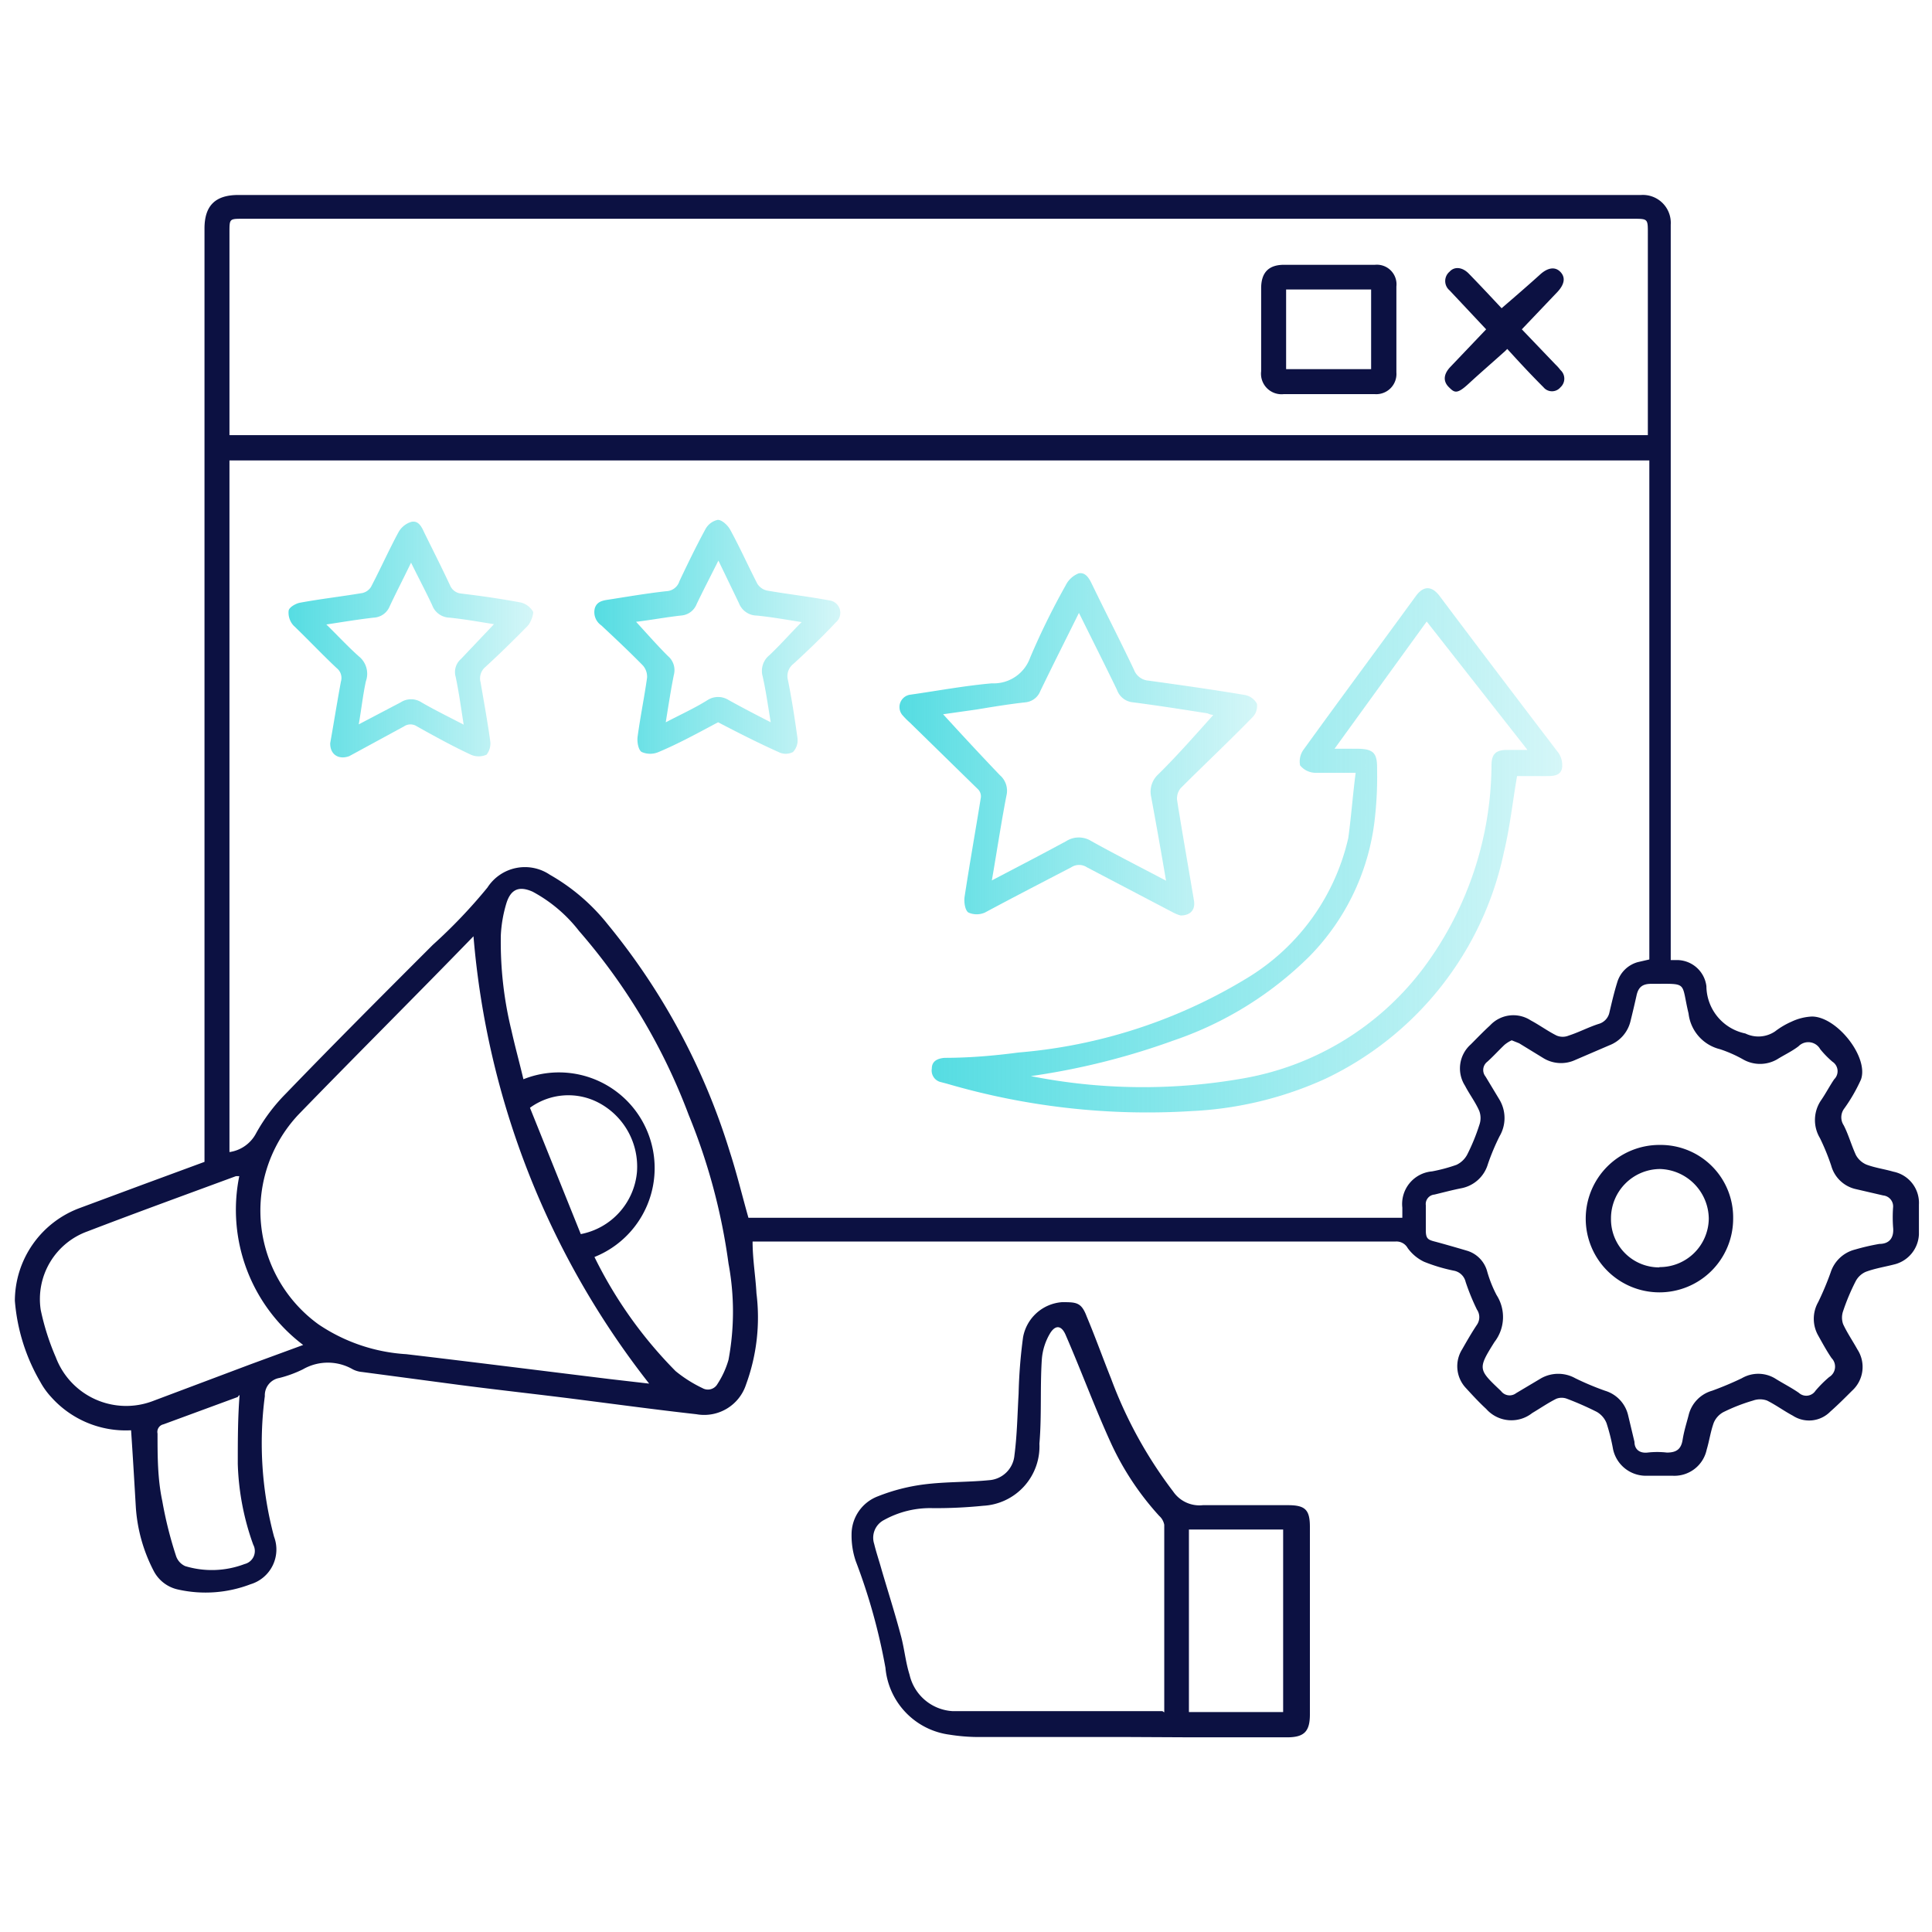 <svg id="Layer_1" data-name="Layer 1" xmlns="http://www.w3.org/2000/svg" xmlns:xlink="http://www.w3.org/1999/xlink" viewBox="0 0 65 65"><defs><style>.cls-1{fill:#0c1142;}.cls-2{fill:url(#linear-gradient);}.cls-3{fill:url(#linear-gradient-2);}.cls-4{fill:url(#linear-gradient-3);}.cls-5{fill:url(#linear-gradient-4);}</style><linearGradient id="linear-gradient" x1="31.29" y1="28.61" x2="52.52" y2="28.61" gradientUnits="userSpaceOnUse"><stop offset="0" stop-color="#2bd4db" stop-opacity="0.8"/><stop offset="1" stop-color="#2bd4db" stop-opacity="0.2"/></linearGradient><linearGradient id="linear-gradient-2" x1="30.26" y1="25.05" x2="42.3" y2="25.05" xlink:href="#linear-gradient"/><linearGradient id="linear-gradient-3" x1="20.01" y1="21.47" x2="28.29" y2="21.47" xlink:href="#linear-gradient"/><linearGradient id="linear-gradient-4" x1="9.7" y1="21.48" x2="17.97" y2="21.48" xlink:href="#linear-gradient"/></defs><path class="cls-1" d="M4.41,48.12A3.36,3.36,0,0,1,1.72,47a2.54,2.54,0,0,1-.36-.5A6.42,6.42,0,0,1,.5,43.76a3.34,3.34,0,0,1,2.19-3.12l2.1-.78,2.09-.77V7.69c0-.77.36-1.13,1.14-1.13H55.21a.94.94,0,0,1,1,1c0,.11,0,.22,0,.33V32.3l.2,0a1,1,0,0,1,1,.88,1.64,1.64,0,0,0,1.31,1.59,1,1,0,0,0,1-.07,2.66,2.66,0,0,1,.56-.33,1.79,1.79,0,0,1,.68-.17c.84,0,1.92,1.37,1.65,2.12a5.61,5.61,0,0,1-.58,1,.49.49,0,0,0,0,.54c.16.31.25.65.41,1a.73.73,0,0,0,.35.32c.29.11.6.15.91.24a1.07,1.07,0,0,1,.86,1.11v1a1.09,1.09,0,0,1-.79,1c-.34.09-.68.14-1,.26a.7.7,0,0,0-.34.32,7.17,7.17,0,0,0-.42,1,.66.66,0,0,0,0,.44c.14.3.32.56.48.85a1.08,1.08,0,0,1-.18,1.39c-.24.24-.48.48-.73.7a1,1,0,0,1-1.26.14c-.3-.16-.57-.36-.87-.51a.69.69,0,0,0-.47,0,6.09,6.09,0,0,0-1,.39.73.73,0,0,0-.32.35c-.11.3-.15.61-.24.91a1.11,1.11,0,0,1-1.14.88h-.88a1.13,1.13,0,0,1-1.13-.89,6.66,6.66,0,0,0-.22-.88.76.76,0,0,0-.33-.38,10.44,10.44,0,0,0-1-.44.5.5,0,0,0-.36,0c-.28.14-.54.32-.81.48A1.13,1.13,0,0,1,50,47.4c-.24-.22-.46-.46-.68-.7a1.07,1.07,0,0,1-.13-1.3c.16-.28.32-.56.5-.83a.45.45,0,0,0,0-.51,7.55,7.55,0,0,1-.38-.93.5.5,0,0,0-.4-.38,5.69,5.69,0,0,1-1-.3,1.45,1.45,0,0,1-.55-.46.43.43,0,0,0-.41-.22H25.32c0,.6.1,1.17.13,1.74a6.55,6.55,0,0,1-.35,3.07,1.48,1.48,0,0,1-1.67,1c-1.34-.15-2.67-.33-4-.5s-2.62-.31-3.93-.48l-3.31-.44a.85.85,0,0,1-.32-.09,1.68,1.68,0,0,0-1.68,0,4,4,0,0,1-.79.29.59.59,0,0,0-.49.61,12.17,12.17,0,0,0,.31,4.73,1.22,1.22,0,0,1-.79,1.6A4.23,4.23,0,0,1,6,53.48a1.21,1.21,0,0,1-.83-.63,5.41,5.41,0,0,1-.6-2.14C4.52,49.86,4.47,49,4.41,48.12ZM7.72,15.49V38.76a1.2,1.2,0,0,0,.9-.64,6.05,6.05,0,0,1,1-1.33c1.63-1.69,3.3-3.36,4.94-5a17.61,17.61,0,0,0,1.84-1.93,1.5,1.5,0,0,1,2.1-.43,6.74,6.74,0,0,1,1.94,1.66,22.42,22.42,0,0,1,4.11,7.65c.24.74.42,1.49.63,2.23h22v-.34a1.1,1.1,0,0,1,1-1.22,5.49,5.49,0,0,0,.82-.22.79.79,0,0,0,.36-.34,6.64,6.64,0,0,0,.41-1,.69.69,0,0,0,0-.47c-.13-.3-.33-.56-.48-.85a1.08,1.08,0,0,1,.19-1.39c.22-.22.43-.44.65-.64a1.07,1.07,0,0,1,1.37-.17c.3.16.57.36.87.51a.53.53,0,0,0,.41,0c.34-.11.66-.28,1-.39a.51.51,0,0,0,.37-.4c.08-.34.16-.68.26-1a1,1,0,0,1,.69-.68l.39-.09V15.49Zm47.72-.85V7.84c0-.47,0-.48-.47-.48H8.17c-.45,0-.45,0-.45.45v6.83ZM50.86,35a1.1,1.1,0,0,0-.24.15c-.2.19-.38.39-.58.57a.35.35,0,0,0-.06.5l.47.78a1.21,1.21,0,0,1,0,1.23,7.61,7.61,0,0,0-.39.93,1.16,1.16,0,0,1-.91.82c-.3.06-.6.14-.89.21a.32.32,0,0,0-.29.36c0,.28,0,.56,0,.84s.07.32.3.38.72.2,1.09.31a1,1,0,0,1,.67.68,4.14,4.14,0,0,0,.32.81,1.37,1.37,0,0,1-.07,1.58c-.57.91-.55.92.22,1.65a.36.36,0,0,0,.51.07l.84-.5a1.18,1.18,0,0,1,1.15,0,9.32,9.32,0,0,0,1,.42,1.13,1.13,0,0,1,.78.84l.21.88c0,.24.16.39.44.36a2.82,2.82,0,0,1,.65,0c.33,0,.48-.12.53-.43s.13-.55.2-.82a1.13,1.13,0,0,1,.79-.83,11,11,0,0,0,1-.42,1.1,1.1,0,0,1,1.11,0c.27.17.55.31.81.49a.37.37,0,0,0,.56-.07,4,4,0,0,1,.46-.46.41.41,0,0,0,.08-.64c-.17-.25-.31-.51-.45-.76a1.14,1.14,0,0,1,0-1.12,9.79,9.79,0,0,0,.42-1,1.16,1.16,0,0,1,.82-.77,7.51,7.51,0,0,1,.82-.19c.34,0,.5-.21.46-.57a4.7,4.7,0,0,1,0-.65.37.37,0,0,0-.33-.41L62.41,40a1.11,1.11,0,0,1-.8-.78,7.55,7.55,0,0,0-.38-.93A1.18,1.18,0,0,1,61.28,37c.15-.22.28-.47.43-.69a.38.38,0,0,0-.06-.59,3.25,3.25,0,0,1-.41-.42.46.46,0,0,0-.73-.1c-.22.17-.48.29-.72.44a1.15,1.15,0,0,1-1.15,0,4.4,4.4,0,0,0-.77-.34,1.4,1.4,0,0,1-1.06-1.2c-.26-1.08,0-1-1.19-1h-.07c-.3,0-.43.12-.49.39s-.13.57-.2.85a1.16,1.16,0,0,1-.72.83L53,35.66a1.14,1.14,0,0,1-1.09-.07l-.8-.49ZM15.93,31.5c-1.94,2-3.95,4-5.89,6a4.72,4.72,0,0,0,.68,7.06,5.91,5.91,0,0,0,2.95,1c2.29.27,4.58.56,6.87.84l1.3.15A28.12,28.12,0,0,1,15.93,31.5ZM20,42.29a14.56,14.56,0,0,0,2.73,3.84,4.42,4.42,0,0,0,.9.57.37.37,0,0,0,.51-.14,3,3,0,0,0,.37-.81,8.82,8.82,0,0,0,0-3.24,20.36,20.36,0,0,0-1.34-5,20.27,20.27,0,0,0-3.69-6.19A4.92,4.92,0,0,0,17.92,30c-.45-.2-.73-.09-.88.38a4.45,4.45,0,0,0-.19,1.08,12.48,12.48,0,0,0,.36,3.22c.12.54.27,1.08.4,1.63A3.21,3.21,0,1,1,20,42.29ZM8.05,39.57H7.94c-1.68.62-3.36,1.23-5,1.86a2.42,2.42,0,0,0-1.57,2.64,8.27,8.27,0,0,0,.51,1.6,2.53,2.53,0,0,0,3.28,1.46L8.43,45.9l1.77-.65A5.7,5.7,0,0,1,8.05,39.57Zm0,7.37A.23.23,0,0,0,8,47l-2.5.92a.26.26,0,0,0-.2.31c0,.75,0,1.52.16,2.27a13.38,13.38,0,0,0,.46,1.84.57.57,0,0,0,.31.35,3.1,3.1,0,0,0,2-.07.45.45,0,0,0,.29-.65A8.73,8.73,0,0,1,8,49.25C8,48.48,8,47.72,8.06,46.94Zm11.49-5.42a2.34,2.34,0,0,0,1.89-2.09,2.43,2.43,0,0,0-1.29-2.33,2.19,2.19,0,0,0-2.31.17Z"/><path class="cls-1" d="M38,58.44c-1.68,0-3.36,0-5,0a6.31,6.31,0,0,1-1.06-.08,2.49,2.49,0,0,1-2.15-2.25,20,20,0,0,0-1-3.59,2.67,2.67,0,0,1-.14-.89,1.37,1.37,0,0,1,.89-1.29,6.39,6.39,0,0,1,1.56-.4c.71-.09,1.45-.07,2.17-.14a.92.92,0,0,0,.86-.84c.09-.69.1-1.38.14-2.07a17,17,0,0,1,.15-1.9,1.44,1.44,0,0,1,1.31-1.18c.48,0,.65,0,.83.48.29.69.54,1.39.82,2.09a14.68,14.68,0,0,0,2.09,3.8,1.07,1.07,0,0,0,1,.46c1,0,1.91,0,2.86,0,.58,0,.74.15.74.73v6.31c0,.57-.19.77-.76.77-1.09,0-2.19,0-3.29,0Zm1.17-.83c0-.08,0-.12,0-.16q0-3.08,0-6.15A.53.53,0,0,0,39,51a9.55,9.55,0,0,1-1.61-2.42c-.55-1.2-1-2.43-1.53-3.65-.13-.32-.33-.38-.52-.09a2,2,0,0,0-.29.91c-.06.94,0,1.88-.08,2.82a2,2,0,0,1-1.89,2.09,15.93,15.93,0,0,1-1.69.08,3.2,3.2,0,0,0-1.65.4.67.67,0,0,0-.33.8c.07.29.17.58.25.87.22.75.46,1.5.66,2.26.11.42.15.86.28,1.27a1.58,1.58,0,0,0,1.46,1.23c.23,0,.46,0,.68,0h6.37ZM40,51.46V57.6h3.17V51.46Z"/><path class="cls-2" d="M45.61,26c-.53,0-1,0-1.37,0a.68.68,0,0,1-.5-.25.68.68,0,0,1,.11-.52c1.25-1.73,2.52-3.44,3.78-5.17.26-.36.54-.36.81,0,1.32,1.76,2.65,3.51,4,5.28a.73.73,0,0,1,.11.52c-.06.24-.29.25-.51.25s-.69,0-1,0c-.15.87-.24,1.72-.44,2.55a10.93,10.93,0,0,1-6,7.63,12.23,12.23,0,0,1-4.49,1.09,24,24,0,0,1-8.25-.92l-.19-.05a.4.4,0,0,1-.32-.46c0-.25.19-.34.43-.36.83,0,1.66-.07,2.49-.18a17.54,17.54,0,0,0,7.73-2.53,7.44,7.44,0,0,0,3.36-4.68C45.46,27.49,45.51,26.76,45.61,26Zm-11,10.19a19.38,19.38,0,0,0,7.28.08,9.66,9.66,0,0,0,6-3.7,11.53,11.53,0,0,0,2.29-6.81c0-.39.14-.53.53-.53h.68L48,20.91,44.9,25.19h.73c.57,0,.71.13.7.68a12.47,12.47,0,0,1-.07,1.62,7.83,7.83,0,0,1-2.2,4.68A11.93,11.93,0,0,1,39.5,35,24,24,0,0,1,34.57,36.22Z"/><path class="cls-3" d="M39.72,30.8a1.27,1.27,0,0,1-.27-.11l-2.88-1.51a.48.48,0,0,0-.53,0c-1,.52-1.93,1-2.9,1.52a.68.68,0,0,1-.56,0c-.11-.07-.15-.34-.13-.51.17-1.12.37-2.24.55-3.36a.34.34,0,0,0-.09-.27l-2.3-2.25a2.5,2.5,0,0,1-.23-.23.42.42,0,0,1,.26-.71c.91-.13,1.82-.3,2.73-.38a1.3,1.3,0,0,0,1.29-.87,24.65,24.65,0,0,1,1.19-2.42.83.83,0,0,1,.44-.41c.25-.05.37.2.47.41.46.95.94,1.88,1.39,2.83a.57.57,0,0,0,.5.37c1.08.15,2.15.3,3.22.48a.58.58,0,0,1,.42.3.54.54,0,0,1-.16.46c-.79.81-1.61,1.58-2.41,2.38a.55.55,0,0,0-.12.39c.18,1.13.38,2.26.57,3.39C40.22,30.6,40.06,30.8,39.72,30.8ZM40.87,24l.11.06c-.12,0-.23,0-.35-.06-.83-.13-1.66-.26-2.5-.37a.63.63,0,0,1-.55-.42c-.41-.85-.84-1.7-1.28-2.59-.45.91-.88,1.76-1.3,2.63a.6.6,0,0,1-.51.38c-.54.06-1.09.15-1.63.24l-1.13.16c.62.68,1.26,1.37,1.91,2.05a.69.69,0,0,1,.22.69c-.18.93-.32,1.87-.49,2.85.86-.45,1.69-.88,2.5-1.32a.79.79,0,0,1,.85,0c.81.45,1.64.87,2.51,1.33-.17-1-.33-1.9-.5-2.82a.79.79,0,0,1,.24-.76C39.62,25.41,40.23,24.71,40.87,24Z"/><path class="cls-4" d="M24.16,24.3c-.66.35-1.31.71-2,1a.71.71,0,0,1-.57,0c-.11-.06-.16-.33-.14-.5.09-.68.23-1.35.32-2a.57.57,0,0,0-.14-.41c-.45-.46-.93-.91-1.4-1.35a.54.54,0,0,1-.22-.57c.07-.24.28-.27.49-.3.64-.1,1.28-.21,1.92-.28a.48.48,0,0,0,.44-.34c.28-.59.56-1.17.87-1.74a.62.62,0,0,1,.42-.32c.14,0,.33.18.41.32.33.6.61,1.23.92,1.83a.52.52,0,0,0,.33.23c.7.12,1.4.2,2.09.33a.42.42,0,0,1,.22.74c-.45.48-.93.94-1.42,1.39a.52.52,0,0,0-.19.55c.13.65.23,1.3.32,1.95a.57.57,0,0,1-.15.47.53.53,0,0,1-.49,0C25.52,25,24.85,24.66,24.16,24.3Zm-1.76,0c.5-.26,1-.49,1.41-.75a.66.66,0,0,1,.7,0c.45.25.91.49,1.42.75-.09-.54-.16-1.05-.27-1.54a.68.68,0,0,1,.23-.72c.37-.35.71-.74,1.08-1.11-.51-.08-1-.17-1.51-.22a.65.65,0,0,1-.6-.42l-.69-1.43c-.26.52-.51,1-.73,1.46a.61.61,0,0,1-.54.39c-.52.06-1,.15-1.5.21.35.38.7.78,1.07,1.15a.62.62,0,0,1,.2.64C22.57,23.21,22.49,23.73,22.4,24.29Z"/><path class="cls-5" d="M11.11,25c.12-.67.23-1.37.36-2.07a.42.42,0,0,0-.14-.45c-.5-.47-1-1-1.46-1.44a.64.64,0,0,1-.16-.48c0-.12.23-.25.37-.28.7-.13,1.41-.21,2.12-.33a.47.47,0,0,0,.28-.2c.32-.61.6-1.24.93-1.85a.74.74,0,0,1,.42-.34c.24-.06.35.15.44.35.29.59.59,1.18.87,1.78a.45.45,0,0,0,.38.28c.68.08,1.36.18,2,.3a.66.66,0,0,1,.42.32c0,.12-.08.35-.19.47-.46.47-.93.93-1.42,1.38a.5.5,0,0,0-.16.52c.11.65.23,1.3.32,1.95a.61.61,0,0,1-.12.48.65.65,0,0,1-.53,0c-.62-.29-1.22-.62-1.81-.95a.39.39,0,0,0-.44,0l-1.84,1C11.4,25.57,11.1,25.39,11.11,25Zm5.51-4c-.5-.08-1-.17-1.5-.22a.64.64,0,0,1-.58-.42c-.22-.47-.46-.92-.71-1.43-.25.52-.5,1-.72,1.47a.61.61,0,0,1-.54.38c-.52.06-1,.14-1.59.23.39.38.72.74,1.09,1.07a.75.75,0,0,1,.24.84c-.1.46-.15.93-.24,1.45l1.41-.74a.64.64,0,0,1,.7,0c.45.26.92.49,1.42.75-.09-.57-.16-1.09-.27-1.61a.58.58,0,0,1,.18-.6Z"/><path class="cls-1" d="M44.73,8.91h1.52a.66.66,0,0,1,.73.73v2.89a.68.68,0,0,1-.73.73H43.19a.69.69,0,0,1-.76-.77V9.7c0-.56.28-.81.83-.79h1.47Zm1.4,3.51V9.74H43.27v2.68Z"/><path class="cls-1" d="M50.64,11.81c-.41.37-.83.73-1.23,1.1s-.48.3-.67.11-.18-.43.06-.68L50,11.08,48.77,9.77a.41.41,0,0,1,0-.63c.16-.18.43-.16.65.07.4.41.79.83,1.1,1.16.44-.38.87-.75,1.29-1.13.25-.23.5-.28.68-.1s.16.41-.09.68l-1.2,1.26,1.13,1.18a1.54,1.54,0,0,1,.17.19.39.39,0,0,1,0,.58.37.37,0,0,1-.57,0c-.35-.35-.68-.7-1-1.05l-.22-.24Z"/><path class="cls-1" d="M58.31,41a2.48,2.48,0,1,1-2.46-2.48A2.44,2.44,0,0,1,58.31,41Zm-2.48,1.63A1.65,1.65,0,0,0,57.49,41a1.69,1.69,0,0,0-1.64-1.67A1.66,1.66,0,0,0,54.2,41,1.62,1.62,0,0,0,55.83,42.64Z"/></svg>